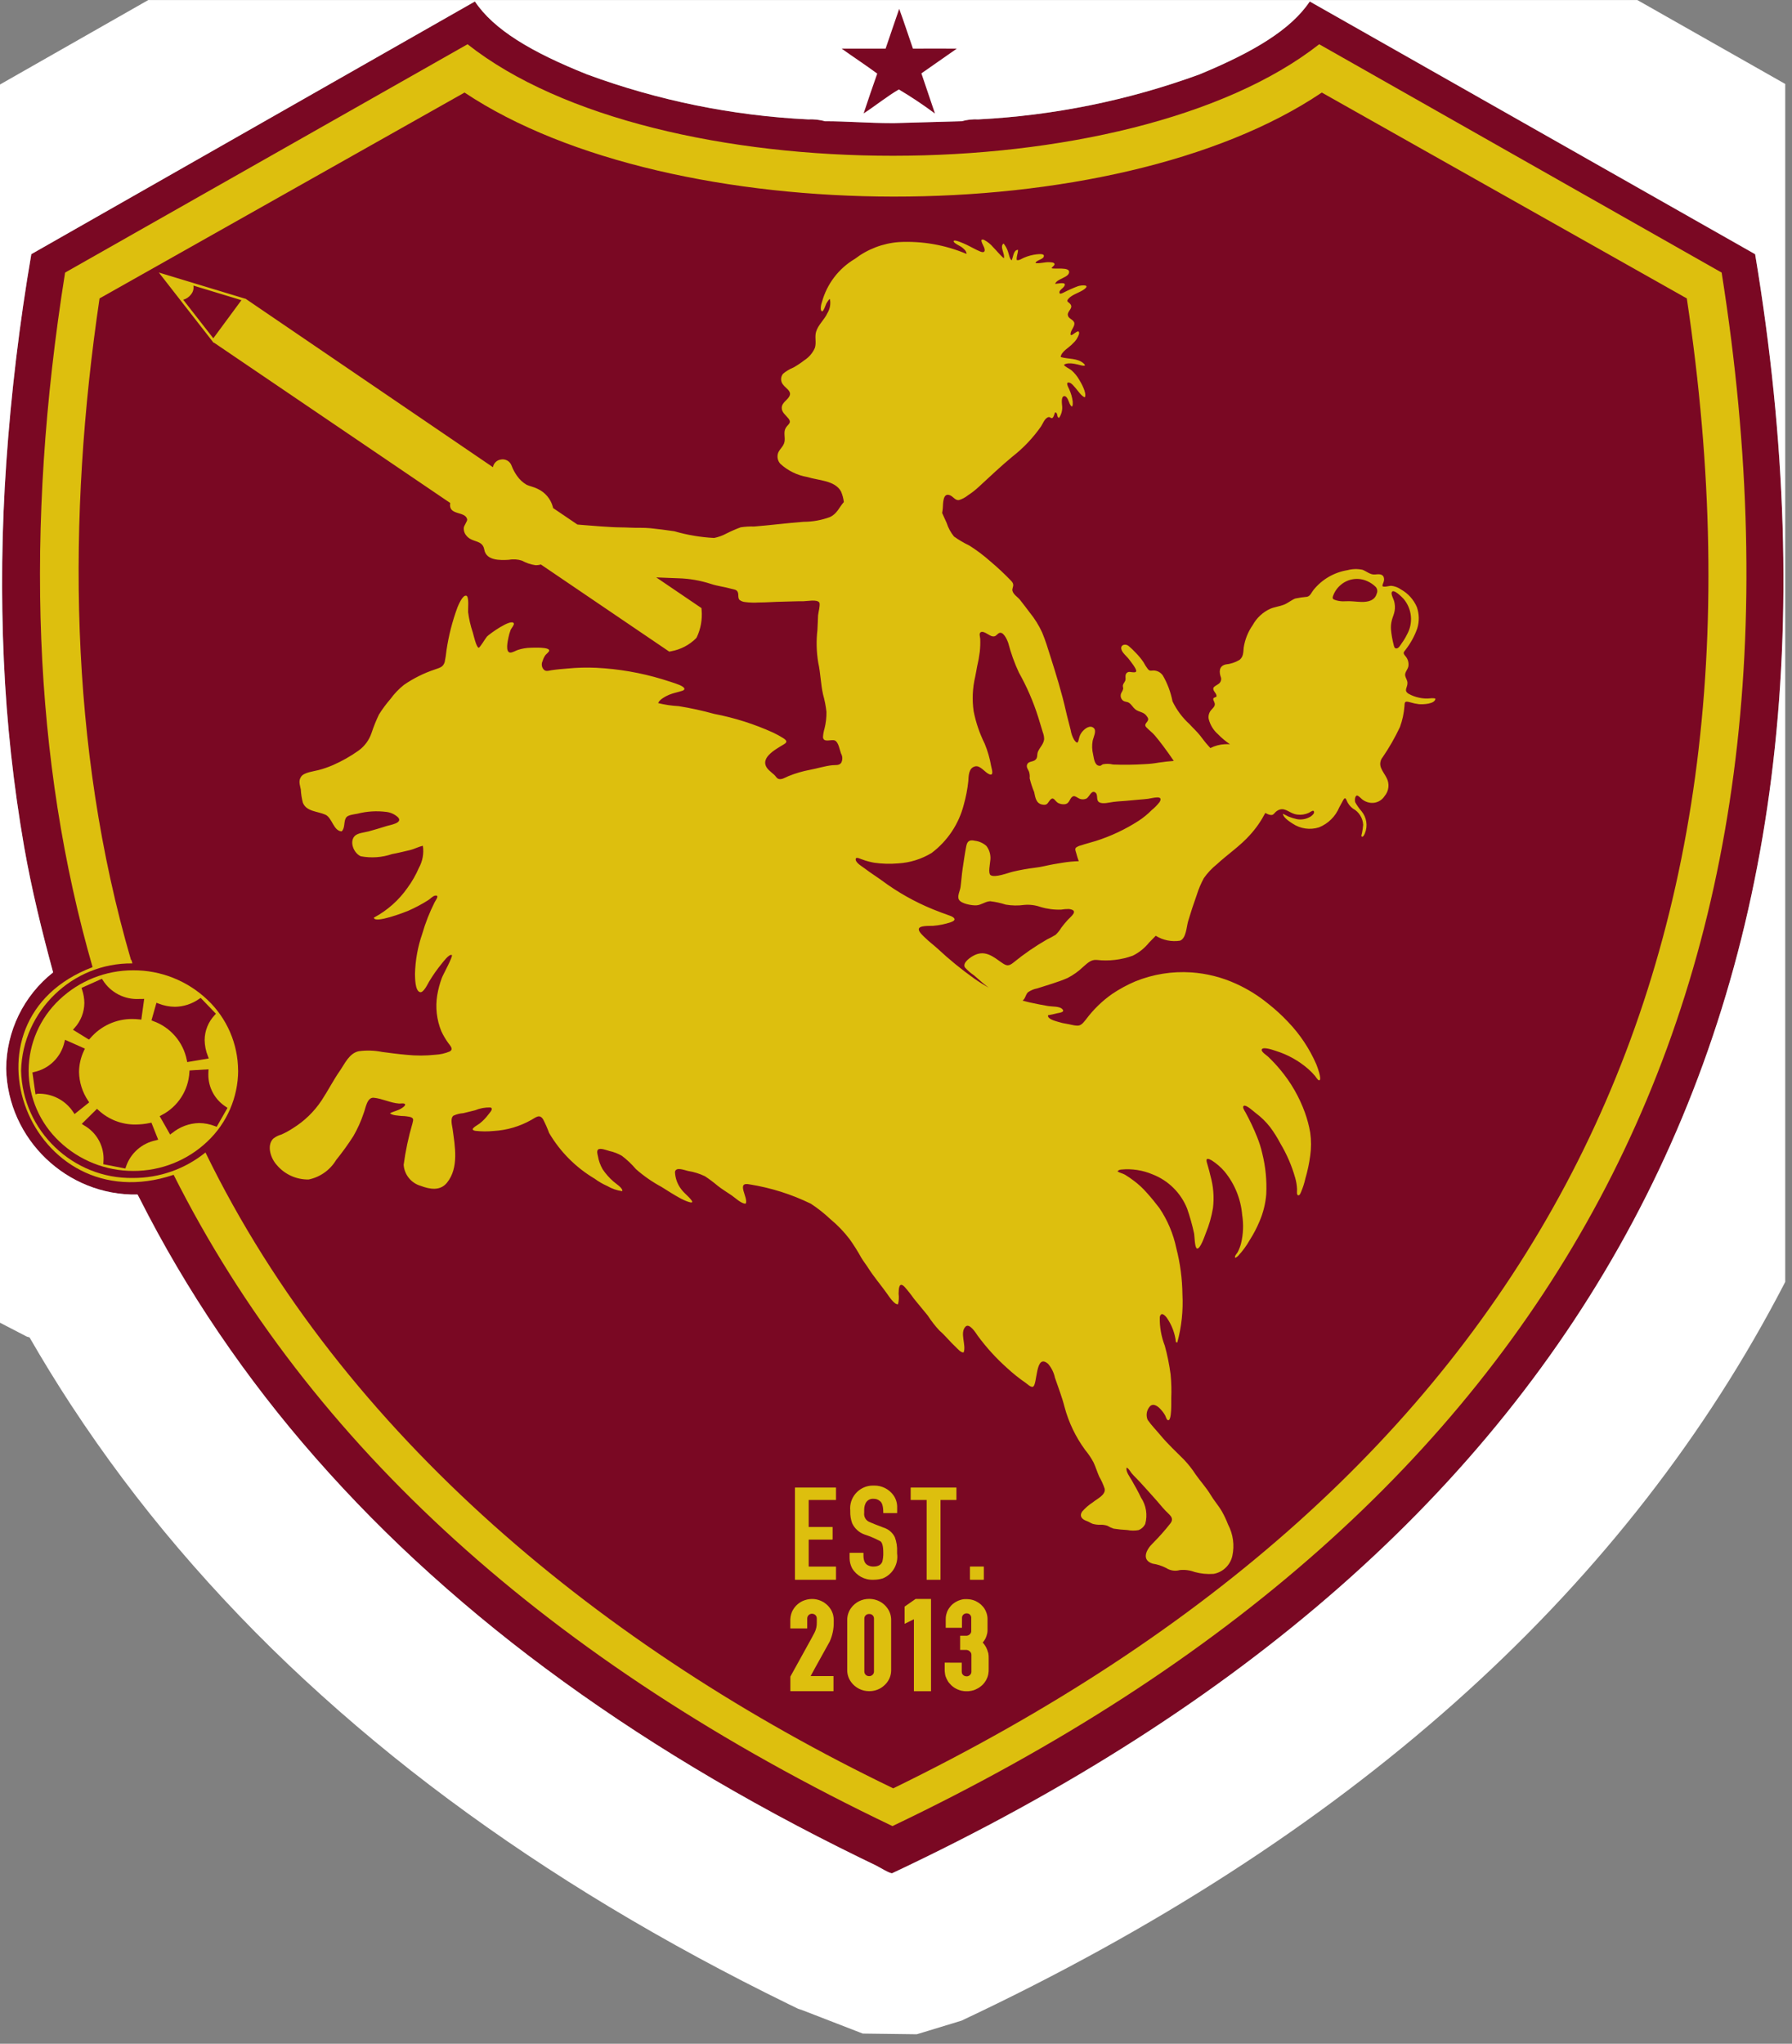 <?xml version="1.0" encoding="UTF-8" standalone="no"?>
<!DOCTYPE svg PUBLIC "-//W3C//DTD SVG 1.1//EN" "http://www.w3.org/Graphics/SVG/1.1/DTD/svg11.dtd">
<svg width="100%" height="100%" viewBox="0 0 143 163" version="1.1" xmlns="http://www.w3.org/2000/svg" xmlns:xlink="http://www.w3.org/1999/xlink" xml:space="preserve" xmlns:serif="http://www.serif.com/" style="fill-rule:evenodd;clip-rule:evenodd;stroke-linejoin:round;stroke-miterlimit:2;">
    <rect x="0" y="0" width="143" height="163" fill="#808080" stroke="none"/>
    <g id="Artboard1" transform="matrix(0.797,0,0,0.886,8.861,7.932)">
        <rect x="-11.123" y="-8.949" width="178.75" height="183.875" style="fill:none;"/>
        <clipPath id="_clip1">
            <rect x="-11.123" y="-8.949" width="178.75" height="183.875"/>
        </clipPath>
        <g clip-path="url(#_clip1)">
            <g id="Path_19" transform="matrix(1.255,0,0,1.128,-10.909,-8.82)">
                <path d="M139.859,20.168L104.326,0C102.832,2.241 99.846,4.034 95.514,5.825C89.852,7.893 83.913,9.102 77.893,9.41C77.44,9.386 76.986,9.436 76.549,9.557L71.173,9.708L71.024,9.708C69.081,9.708 67.44,9.557 65.647,9.557C65.209,9.435 64.754,9.386 64.3,9.41C58.279,9.117 52.338,7.908 46.682,5.825C42.2,4.034 39.216,2.241 37.723,0L2.332,20.164C1.386,25.69 0.718,31.261 0.332,36.854C-0.031,42.102 -0.095,47.366 0.142,52.621C0.367,57.599 0.908,62.557 1.761,67.466C2.355,70.854 3.173,74.174 4.071,77.482C1.719,79.34 0.339,82.174 0.326,85.171C0.45,90.798 5.18,95.328 10.808,95.209C10.859,95.309 10.908,95.403 10.963,95.503C11.196,95.964 11.433,96.424 11.674,96.883C12.155,97.799 12.651,98.708 13.162,99.609C14.185,101.412 15.266,103.184 16.405,104.925C18.711,108.442 21.234,111.811 23.96,115.013C26.767,118.307 29.765,121.433 32.939,124.375C36.247,127.44 39.719,130.324 43.339,133.013C47.139,135.841 51.092,138.474 55.164,140.927C59.464,143.516 63.89,145.905 68.411,148.117C68.854,148.334 69.299,148.549 69.744,148.763C69.916,148.845 70.873,149.436 71.018,149.368C126.867,123.078 149.814,80.011 139.859,20.168Z" style="fill:rgb(122,8,35);fill-rule:nonzero;"/>
            </g>
            <g transform="matrix(1.255,0,0,1.128,-10.909,-8.82)">
                <path d="M48.017,-7.94C48.527,-7.663 50.085,-6.833 51.376,-6.3C55.733,-4.719 60.303,-3.8 64.933,-3.575L63.6,-3.571L68.563,-3.029C68.578,-3.033 68.594,-3.036 68.609,-3.039L65.647,-3.443C67.44,-3.443 69.081,-3.292 71.024,-3.292L76.184,-3.438L73.07,-2.969L78.583,-3.572L77.228,-3.573C81.851,-3.81 86.414,-4.723 90.785,-6.29C92.019,-6.824 93.526,-7.648 94.017,-7.921C97.935,-13.028 105.068,-14.527 110.743,-11.306L146.276,8.862C149.685,10.797 152.039,14.168 152.683,18.035C158.195,51.168 154.293,79.619 141.588,103.464C128.921,127.237 107.384,146.618 76.555,161.13L76.538,161.138L72.975,162.222L68.663,162.167L63.514,160.171C63.709,160.281 63.878,160.367 64.004,160.428C63.57,160.219 63.136,160.008 62.703,159.797L62.698,159.794C57.838,157.416 53.081,154.847 48.458,152.064L48.456,152.063C44.023,149.392 39.72,146.524 35.582,143.445C31.587,140.477 27.755,137.294 24.104,133.911L24.102,133.91C20.554,130.621 17.202,127.127 14.065,123.444L14.061,123.44C10.984,119.825 8.136,116.023 5.534,112.053L5.528,112.045C4.361,110.262 3.249,108.451 2.19,106.611L1.976,106.549L-2.011,104.484L-5.488,101.734L-8.386,98.379L-10.621,94.485L-12.088,90.135L-12.671,85.458C-12.673,85.344 -12.674,85.229 -12.674,85.115L-12.071,79.998L-10.366,75.207L-10.036,74.685C-10.411,73.038 -10.751,71.382 -11.044,69.711L-11.047,69.692C-11.995,64.241 -12.595,58.735 -12.845,53.208L-12.845,53.206C-13.104,47.457 -13.034,41.698 -12.637,35.957C-12.221,29.929 -11.501,23.926 -10.482,17.97C-9.825,14.135 -7.485,10.795 -4.104,8.869L31.287,-11.295C36.957,-14.526 44.092,-13.038 48.017,-7.94ZM139.859,20.168L104.326,0C102.832,2.241 99.846,4.034 95.514,5.825C89.852,7.893 83.913,9.102 77.893,9.41C77.44,9.386 76.986,9.436 76.549,9.557L71.173,9.708L71.024,9.708C69.081,9.708 67.44,9.557 65.647,9.557C65.209,9.435 64.754,9.386 64.3,9.41C58.279,9.117 52.338,7.908 46.682,5.825C42.2,4.034 39.216,2.241 37.723,0L2.332,20.164C1.386,25.69 0.718,31.261 0.332,36.854C-0.031,42.102 -0.095,47.366 0.142,52.621C0.367,57.599 0.908,62.557 1.761,67.466C2.355,70.854 3.173,74.174 4.071,77.482C1.719,79.34 0.339,82.174 0.326,85.171C0.45,90.798 5.18,95.328 10.808,95.209C10.859,95.309 10.908,95.403 10.963,95.503C11.196,95.964 11.433,96.424 11.674,96.883C12.155,97.799 12.651,98.708 13.162,99.609C14.185,101.412 15.266,103.184 16.405,104.925C18.711,108.442 21.234,111.811 23.96,115.013C26.767,118.307 29.765,121.433 32.939,124.375C36.247,127.44 39.719,130.324 43.339,133.013C47.139,135.841 51.092,138.474 55.164,140.927C59.464,143.516 63.89,145.905 68.411,148.117C68.854,148.334 69.299,148.549 69.744,148.763C69.916,148.845 70.873,149.436 71.018,149.368C126.867,123.078 149.814,80.011 139.859,20.168Z" style="fill:white;"/>
            </g>
            <g id="Path_20" transform="matrix(1.255,0,0,1.128,-164.113,-10.103)">
                <path d="M192.562,4.9L189.054,4.9C189.995,5.574 190.965,6.207 191.895,6.894C191.524,7.95 191.159,9.008 190.81,10.07C191.763,9.455 192.638,8.73 193.619,8.157C194.612,8.748 195.573,9.39 196.5,10.08C196.135,9.013 195.774,7.945 195.417,6.875C196.358,6.213 197.302,5.56 198.243,4.9C197.076,4.892 195.91,4.9 194.743,4.9C194.376,3.842 194.03,2.777 193.648,1.726C193.278,2.78 192.928,3.842 192.563,4.9" style="fill:rgb(122,8,35);fill-rule:nonzero;"/>
            </g>
            <g id="Path_21" transform="matrix(1.255,0,0,1.128,-39.51,-50.492)">
                <path d="M39.688,64.166L58.542,76.966C58.369,78.003 59.734,77.578 59.894,78.266C59.928,78.41 59.63,78.766 59.623,78.96C59.611,79.157 59.668,79.352 59.784,79.511C60.259,80.184 61.113,79.845 61.26,80.69C61.411,81.564 62.515,81.545 63.226,81.499C63.575,81.433 63.934,81.458 64.271,81.57C64.604,81.753 64.966,81.874 65.342,81.93C65.488,81.934 65.633,81.915 65.773,81.873L76.008,88.822L76.008,88.828L76.185,88.795C76.93,88.658 77.616,88.299 78.153,87.765C78.174,87.738 78.194,87.71 78.212,87.68C78.527,87.009 78.661,86.267 78.6,85.528L78.585,85.34L78.579,85.348L74.979,82.904C75.567,82.936 76.159,82.946 76.747,82.974C77.625,82.999 78.494,83.149 79.329,83.421C79.865,83.6 80.421,83.656 80.953,83.808C81.188,83.875 81.422,83.863 81.499,84.125C81.554,84.312 81.489,84.547 81.616,84.694C81.745,84.795 81.901,84.857 82.065,84.871C82.425,84.919 82.788,84.93 83.15,84.906C83.785,84.906 84.418,84.85 85.05,84.841C85.609,84.833 86.171,84.801 86.738,84.805C87.007,84.805 87.825,84.635 87.989,84.914C88.083,85.074 87.903,85.733 87.889,85.938C87.869,86.324 87.861,86.711 87.837,87.098C87.736,87.969 87.758,88.85 87.904,89.715C88.09,90.547 88.097,91.415 88.289,92.253C88.415,92.703 88.505,93.163 88.558,93.627C88.566,94.075 88.514,94.522 88.406,94.957C88.337,95.185 88.295,95.42 88.282,95.657C88.326,96.125 88.944,95.805 89.23,95.921C89.516,96.037 89.616,96.676 89.716,96.948C89.851,97.179 89.859,97.464 89.735,97.701C89.562,97.935 89.276,97.865 89.014,97.893C88.414,97.961 87.837,98.148 87.247,98.259C86.654,98.37 86.073,98.54 85.514,98.768C85.274,98.868 84.933,99.106 84.673,98.958C84.58,98.906 84.473,98.727 84.385,98.651C84.247,98.531 84.103,98.419 83.972,98.291C83.05,97.391 84.457,96.652 85.172,96.218C85.472,96.038 85.372,95.908 85.123,95.739C84.862,95.575 84.592,95.427 84.314,95.294C82.806,94.609 81.221,94.106 79.594,93.794C78.663,93.536 77.717,93.33 76.763,93.177C76.215,93.148 75.671,93.068 75.138,92.938C75.189,92.673 75.761,92.37 76.01,92.268C76.341,92.131 76.693,92.068 77.03,91.961C77.474,91.818 77.066,91.582 76.799,91.476C76.365,91.304 75.908,91.176 75.458,91.029C73.748,90.512 71.981,90.206 70.196,90.117C69.427,90.082 68.657,90.102 67.891,90.177C67.468,90.21 67.036,90.247 66.617,90.311C66.344,90.354 66.157,90.447 65.971,90.223C65.831,90.039 65.808,89.79 65.91,89.583C65.956,89.415 66.031,89.256 66.131,89.113C66.195,89.027 66.419,88.859 66.437,88.759C66.49,88.446 65.187,88.514 64.951,88.519C64.611,88.527 64.275,88.583 63.951,88.687C63.796,88.736 63.48,88.926 63.315,88.903C62.928,88.849 63.132,87.983 63.181,87.729C63.224,87.51 63.285,87.296 63.364,87.087C63.405,86.987 63.664,86.687 63.617,86.578C63.437,86.142 61.655,87.427 61.472,87.627C61.358,87.75 60.908,88.527 60.812,88.517C60.62,88.489 60.397,87.475 60.347,87.31C60.168,86.781 60.041,86.235 59.969,85.681C59.95,85.481 60.069,84.422 59.821,84.362C59.532,84.291 59.194,85.112 59.121,85.291C58.71,86.403 58.416,87.555 58.243,88.728C58.212,89.039 58.165,89.347 58.102,89.653C57.979,90.062 57.722,90.108 57.332,90.246C56.449,90.539 55.612,90.955 54.846,91.483C54.439,91.809 54.077,92.188 53.771,92.61C53.436,92.996 53.131,93.408 52.859,93.842C52.626,94.326 52.426,94.824 52.259,95.334C52.069,95.889 51.714,96.372 51.24,96.718C50.596,97.176 49.907,97.567 49.184,97.884C48.808,98.047 48.42,98.181 48.023,98.284C47.64,98.384 46.893,98.461 46.655,98.794C46.405,99.144 46.555,99.46 46.621,99.827C46.64,100.183 46.694,100.536 46.784,100.881C47.066,101.6 47.963,101.561 48.584,101.841C49.127,102.085 49.228,103.151 49.884,103.17C50.171,102.889 50.027,102.389 50.235,102.07C50.38,101.852 50.899,101.813 51.151,101.759C51.897,101.569 52.672,101.521 53.436,101.618C53.796,101.657 54.133,101.815 54.393,102.067C54.766,102.51 53.735,102.662 53.476,102.744C52.99,102.9 52.519,103.038 52.032,103.172C51.711,103.259 51.169,103.298 50.932,103.532C50.462,104.004 50.864,104.938 51.411,105.159C52.242,105.316 53.099,105.256 53.9,104.984C54.38,104.897 54.846,104.778 55.317,104.669C55.675,104.586 56.008,104.395 56.361,104.324C56.452,104.931 56.339,105.552 56.041,106.089C55.8,106.646 55.499,107.175 55.141,107.665C54.446,108.663 53.524,109.483 52.451,110.056C52.483,110.562 54.912,109.627 55.169,109.519C55.734,109.273 56.278,108.984 56.798,108.654C56.958,108.554 57.147,108.327 57.341,108.3C57.716,108.246 57.386,108.651 57.295,108.836C56.89,109.64 56.561,110.479 56.311,111.343C55.952,112.377 55.757,113.461 55.731,114.555C55.742,114.833 55.721,115.89 56.131,116.002C56.418,116.079 56.756,115.321 56.875,115.13C57.174,114.634 57.508,114.161 57.875,113.713C57.987,113.58 58.448,112.944 58.666,113.039C58.804,113.099 57.961,114.622 57.877,114.856C57.709,115.308 57.584,115.775 57.505,116.25C57.348,117.216 57.461,118.207 57.83,119.114C57.986,119.451 58.175,119.772 58.394,120.072C58.562,120.302 58.817,120.552 58.509,120.733C58.143,120.889 57.752,120.978 57.354,120.997C56.586,121.081 55.812,121.082 55.044,121.002C54.398,120.948 53.759,120.859 53.113,120.775C52.494,120.651 51.858,120.632 51.232,120.718C50.479,120.89 50.132,121.708 49.747,122.265C49.212,123.032 48.793,123.865 48.278,124.645C47.684,125.54 46.904,126.296 45.991,126.861C45.702,127.052 45.398,127.22 45.081,127.361C44.836,127.427 44.607,127.543 44.41,127.703C43.876,128.269 44.242,129.29 44.695,129.785C45.325,130.542 46.266,130.972 47.251,130.953C48.166,130.762 48.961,130.197 49.442,129.395C49.933,128.787 50.391,128.153 50.812,127.495C51.15,126.912 51.427,126.296 51.639,125.656C51.798,125.268 51.896,124.372 52.452,124.43C53.137,124.5 53.767,124.844 54.467,124.893C54.567,124.899 54.898,124.838 54.941,124.952C54.984,125.066 54.724,125.229 54.641,125.282C54.366,125.46 54.008,125.516 53.734,125.667C53.934,125.85 54.398,125.849 54.663,125.884C54.902,125.886 55.141,125.915 55.374,125.97C55.674,126.08 55.58,126.219 55.527,126.484C55.21,127.565 54.976,128.668 54.827,129.784C54.884,130.572 55.43,131.244 56.189,131.462C56.922,131.739 57.742,131.88 58.283,131.211C59.251,130.018 58.918,128.286 58.73,126.911C58.691,126.633 58.53,126.076 58.797,125.86C59.045,125.746 59.312,125.678 59.584,125.66C59.9,125.585 60.215,125.508 60.53,125.428C60.915,125.268 61.33,125.191 61.747,125.204C62.027,125.289 61.715,125.592 61.584,125.77C61.386,126.036 61.153,126.276 60.893,126.482C60.676,126.654 59.993,126.965 60.548,127.07C61.029,127.126 61.514,127.13 61.996,127.081C63.06,127.024 64.096,126.719 65.022,126.192C65.376,125.997 65.665,125.703 65.952,126.15C66.135,126.504 66.296,126.87 66.434,127.244C67.317,128.746 68.566,130 70.065,130.889C70.376,131.119 70.711,131.314 71.065,131.47C71.434,131.686 71.842,131.827 72.265,131.885C72.348,131.643 71.718,131.259 71.556,131.107C71.231,130.822 70.944,130.496 70.703,130.137C70.515,129.811 70.386,129.453 70.324,129.082C70.297,128.951 70.212,128.687 70.334,128.569C70.501,128.405 71.046,128.629 71.234,128.677C71.585,128.752 71.923,128.882 72.234,129.062C72.646,129.372 73.021,129.727 73.353,130.121C73.979,130.673 74.666,131.151 75.401,131.546C75.908,131.866 76.414,132.191 76.944,132.477C77.044,132.535 78.111,133.049 77.791,132.612C77.553,132.286 77.191,132.039 76.954,131.704C76.663,131.316 76.496,130.849 76.473,130.365C76.52,129.918 77.208,130.202 77.509,130.271C77.978,130.344 78.434,130.486 78.862,130.692C79.217,130.926 79.558,131.181 79.882,131.456C80.233,131.733 80.631,131.972 81.004,132.227C81.259,132.401 81.793,132.915 82.117,132.879C82.354,132.417 81.289,131.094 82.442,131.345C84.134,131.616 85.776,132.135 87.315,132.887C87.865,133.248 88.382,133.657 88.861,134.109C89.436,134.583 89.955,135.122 90.407,135.715C90.748,136.194 91.061,136.692 91.344,137.207C91.504,137.477 91.708,137.727 91.877,137.995C92.329,138.711 92.884,139.351 93.377,140.043C93.516,140.235 93.983,140.978 94.269,140.905C94.336,140.632 94.351,140.349 94.314,140.07C94.324,139.713 94.331,139.07 94.776,139.505C95.049,139.812 95.304,140.134 95.54,140.47C95.908,140.914 96.275,141.37 96.64,141.809C96.913,142.232 97.222,142.63 97.563,143C98.032,143.4 98.413,143.9 98.873,144.323C99.016,144.453 99.294,144.802 99.504,144.747C99.728,144.174 99.175,143.2 99.648,142.7C99.96,142.37 100.476,143.2 100.628,143.424C101.314,144.358 102.095,145.218 102.96,145.989C103.43,146.425 103.931,146.826 104.46,147.189C104.586,147.279 104.844,147.537 105.02,147.495C105.411,147.402 105.193,144.74 106.247,145.671C106.516,145.987 106.702,146.365 106.787,146.771C107.049,147.541 107.35,148.306 107.549,149.092C107.878,150.33 108.436,151.496 109.193,152.53C109.451,152.839 109.677,153.174 109.866,153.53C110.037,153.896 110.154,154.285 110.313,154.653C110.493,154.962 110.641,155.29 110.754,155.629C110.854,156.129 110.145,156.435 109.802,156.72C109.485,156.926 109.198,157.175 108.95,157.46C108.713,157.84 108.962,158.083 109.327,158.208C109.509,158.271 109.627,158.374 109.813,158.437C110.009,158.489 110.211,158.512 110.413,158.504C110.599,158.5 110.785,158.526 110.962,158.582C111.123,158.678 111.293,158.757 111.471,158.816C111.833,158.872 112.197,158.909 112.562,158.927C112.859,158.984 113.164,158.986 113.462,158.933C113.691,158.842 113.878,158.67 113.988,158.449C114.19,157.726 114.065,156.949 113.646,156.326C113.424,155.856 113.164,155.394 112.907,154.946C112.775,154.714 112.395,154.219 112.513,153.946C112.694,154.031 112.791,154.261 112.913,154.404C113.108,154.633 113.335,154.842 113.539,155.063C113.939,155.492 114.319,155.929 114.711,156.363C115.016,156.696 115.301,157.063 115.611,157.39C115.921,157.717 116.35,157.964 115.981,158.417C115.547,158.971 115.079,159.498 114.581,159.995C114.095,160.461 113.641,161.312 114.581,161.609C114.955,161.665 115.318,161.781 115.655,161.954C115.98,162.167 116.382,162.228 116.755,162.121C117.152,162.082 117.553,162.134 117.927,162.275C118.421,162.412 118.934,162.463 119.445,162.426C120.185,162.294 120.775,161.727 120.939,160.994C121.124,160.144 121.003,159.255 120.598,158.485C120.458,158.12 120.291,157.765 120.098,157.425C119.83,156.967 119.467,156.561 119.198,156.105C118.864,155.544 118.386,155.031 118.01,154.489C117.736,154.066 117.424,153.669 117.076,153.304C116.438,152.662 115.786,152.062 115.206,151.363C114.869,150.956 114.476,150.563 114.18,150.13C114.027,149.762 114.104,149.337 114.375,149.045C114.666,148.768 115.042,149.086 115.241,149.316C115.376,149.461 115.492,149.622 115.587,149.796C115.637,149.89 115.682,150.115 115.797,150.157C116.129,150.281 116.059,148.604 116.066,148.423C116.093,147.789 116.076,147.154 116.016,146.523C115.915,145.745 115.759,144.974 115.551,144.217C115.269,143.492 115.133,142.718 115.151,141.94C115.24,141.477 115.568,141.78 115.731,142.018C116.121,142.588 116.364,143.245 116.439,143.931C116.473,143.947 116.511,143.956 116.549,143.957C116.888,142.71 117.026,141.417 116.958,140.126C116.944,138.882 116.781,137.644 116.471,136.439C116.232,135.293 115.773,134.204 115.12,133.232C114.805,132.82 114.483,132.419 114.133,132.032C113.811,131.66 113.449,131.324 113.053,131.032C112.835,130.866 112.609,130.711 112.374,130.57C112.182,130.462 111.948,130.424 111.774,130.303C111.85,130.213 111.961,130.161 112.079,130.159C112.932,130.077 113.791,130.21 114.579,130.546C115.834,131.034 116.832,132.022 117.332,133.273C117.559,133.927 117.746,134.595 117.891,135.273C117.926,135.434 117.931,136.398 118.118,136.461C118.375,136.548 118.752,135.41 118.818,135.246C119.086,134.597 119.28,133.92 119.395,133.227C119.497,132.368 119.429,131.498 119.195,130.666C119.124,130.379 119.059,130.093 118.97,129.814C118.847,129.434 118.77,129.129 119.289,129.424C119.672,129.668 120.017,129.966 120.313,130.31C121.127,131.297 121.619,132.51 121.725,133.785C121.844,134.538 121.814,135.307 121.635,136.048C121.572,136.291 121.483,136.525 121.368,136.748C121.3,136.868 121.068,137.097 121.176,137.204C121.263,137.166 121.342,137.111 121.407,137.041C121.76,136.662 122.068,136.242 122.324,135.791C122.631,135.311 122.895,134.805 123.114,134.279C123.406,133.597 123.585,132.873 123.645,132.134C123.7,131.033 123.592,129.93 123.324,128.86C123.223,128.412 123.085,127.973 122.911,127.548C122.641,126.876 122.331,126.221 121.983,125.586C121.92,125.479 121.695,125.158 121.863,125.071C122.053,124.971 122.655,125.54 122.801,125.647C123.235,125.969 123.623,126.348 123.954,126.774C124.263,127.189 124.538,127.628 124.777,128.087C125.284,128.936 125.678,129.848 125.948,130.8C126.039,131.105 126.091,131.421 126.104,131.739C126.104,131.88 126.037,132.286 126.262,132.202C126.341,132.173 126.401,131.991 126.432,131.926C126.574,131.588 126.685,131.238 126.765,130.88C126.94,130.284 127.069,129.675 127.152,129.059C127.24,128.445 127.24,127.822 127.152,127.208C127.058,126.663 126.916,126.128 126.728,125.608C126.277,124.361 125.611,123.203 124.759,122.186C124.455,121.821 124.131,121.474 123.787,121.147C123.677,121.041 123.223,120.76 123.287,120.58C123.373,120.32 124.231,120.634 124.411,120.691C125.365,120.988 126.247,121.481 127,122.139C127.19,122.307 127.368,122.488 127.532,122.681C127.59,122.747 127.763,123.046 127.863,123.04C128.13,123.027 127.695,121.899 127.639,121.76C127.095,120.51 126.334,119.367 125.391,118.383C124.886,117.845 124.34,117.347 123.759,116.893C122.992,116.269 122.147,115.746 121.246,115.337C120.117,114.819 118.903,114.51 117.663,114.426C116.14,114.324 114.614,114.569 113.199,115.142C112.56,115.414 111.948,115.746 111.37,116.132C110.563,116.696 109.853,117.386 109.265,118.176C109.065,118.411 108.891,118.696 108.548,118.676C108.261,118.664 107.968,118.563 107.688,118.524C107.477,118.491 107.268,118.443 107.064,118.378C106.864,118.319 106.164,118.151 106.236,117.844C106.477,117.805 106.715,117.754 106.951,117.69C107.159,117.642 107.645,117.604 107.351,117.333C107.125,117.122 106.543,117.162 106.239,117.11C105.75,117.023 105.271,116.936 104.781,116.824C104.587,116.78 104.395,116.729 104.204,116.675C104.448,116.502 104.422,116.227 104.633,116.013C104.856,115.857 105.111,115.751 105.379,115.702C106.179,115.438 107.021,115.212 107.793,114.873C108.257,114.635 108.683,114.329 109.057,113.966C109.382,113.69 109.669,113.383 110.129,113.432C111.098,113.541 112.08,113.425 112.997,113.092C113.501,112.843 113.945,112.486 114.297,112.047C114.44,111.888 114.648,111.701 114.829,111.503C115.407,111.861 116.094,112 116.766,111.895C117.26,111.707 117.283,110.781 117.41,110.35C117.621,109.637 117.854,108.932 118.104,108.231C118.248,107.771 118.437,107.326 118.667,106.902C118.958,106.489 119.305,106.119 119.699,105.802C120.566,105.002 121.563,104.337 122.348,103.456C122.83,102.926 123.24,102.335 123.57,101.699C123.652,101.747 123.738,101.789 123.827,101.822C124.29,101.983 124.211,101.68 124.589,101.486C125.089,101.23 125.407,101.635 125.898,101.786C126.202,101.871 126.524,101.866 126.826,101.772C126.961,101.733 127.089,101.674 127.206,101.597C127.323,101.52 127.466,101.471 127.46,101.659C127.454,101.793 127.26,101.939 127.16,102.004C126.838,102.194 126.458,102.263 126.09,102.197C125.857,102.146 125.628,102.075 125.407,101.985C125.377,101.974 124.973,101.76 124.973,101.767C124.995,102.067 125.512,102.401 125.747,102.551C126.367,102.967 127.144,103.078 127.855,102.851C128.586,102.556 129.17,101.979 129.473,101.251C129.554,101.092 129.647,100.937 129.731,100.777C129.841,100.568 129.938,100.388 130.057,100.698C130.159,100.958 130.332,101.184 130.557,101.35C131.038,101.61 131.35,102.104 131.378,102.65C131.358,102.878 131.325,103.106 131.278,103.33C131.263,103.404 131.178,103.591 131.303,103.598C131.403,103.603 131.484,103.398 131.517,103.321C131.758,102.732 131.654,102.055 131.248,101.565C131.058,101.347 130.891,101.11 130.748,100.858C130.685,100.704 130.721,100.196 130.97,100.34C131.128,100.429 131.255,100.614 131.43,100.71C131.608,100.817 131.808,100.881 132.015,100.898C132.445,100.928 132.857,100.718 133.087,100.354C133.435,99.945 133.496,99.361 133.239,98.89C133.106,98.624 132.914,98.39 132.804,98.108C132.683,97.822 132.733,97.491 132.933,97.254C133.455,96.49 133.916,95.685 134.31,94.848C134.509,94.306 134.631,93.738 134.673,93.162C134.686,93.05 134.662,92.888 134.773,92.836C134.862,92.792 135.057,92.854 135.141,92.876C135.365,92.945 135.596,92.994 135.829,93.021C136.137,93.046 137.101,93.021 137.144,92.585C136.999,92.501 136.67,92.572 136.503,92.57C136.277,92.574 136.051,92.551 135.83,92.501C135.539,92.441 135.259,92.336 135,92.19C134.581,91.925 134.926,91.7 134.911,91.311C134.902,91.099 134.761,90.934 134.728,90.731C134.687,90.483 134.928,90.262 134.982,90.016C135.028,89.753 134.966,89.483 134.812,89.266C134.752,89.178 134.627,89.066 134.612,88.966C134.593,88.84 134.712,88.76 134.776,88.657C135.169,88.149 135.479,87.581 135.693,86.975C135.865,86.416 135.853,85.817 135.658,85.266C135.403,84.673 134.958,84.181 134.394,83.866C134.162,83.702 133.891,83.601 133.608,83.574C133.478,83.567 133.008,83.719 132.922,83.598C132.883,83.539 133.008,83.298 133.022,83.224C133.061,83.095 133.051,82.955 132.994,82.833C132.862,82.607 132.551,82.649 132.325,82.671C131.949,82.708 131.652,82.419 131.325,82.295C130.928,82.212 130.517,82.222 130.125,82.327C129.059,82.5 128.093,83.062 127.416,83.903C127.255,84.094 127.18,84.371 126.916,84.448C126.591,84.476 126.268,84.524 125.949,84.592C125.631,84.725 125.37,84.959 125.049,85.085C124.699,85.222 124.317,85.259 123.967,85.407C123.373,85.678 122.881,86.134 122.567,86.707C122.19,87.245 121.943,87.863 121.845,88.513C121.809,88.883 121.832,89.232 121.51,89.489C121.173,89.69 120.795,89.814 120.404,89.852C119.857,89.981 119.875,90.473 120.034,90.9C120.084,91.104 119.992,91.319 119.809,91.423C119.718,91.494 119.476,91.607 119.436,91.71C119.336,91.974 119.736,92.155 119.67,92.422C119.662,92.453 119.457,92.483 119.425,92.567C119.393,92.651 119.458,92.758 119.491,92.833C119.64,93.149 119.433,93.27 119.229,93.516C119.078,93.704 119.013,93.946 119.049,94.184C119.163,94.662 119.423,95.093 119.792,95.417C120.083,95.716 120.403,95.984 120.748,96.217C120.608,96.209 120.467,96.209 120.327,96.217C119.93,96.238 119.542,96.342 119.188,96.523C119.133,96.462 119.08,96.401 119.03,96.349C118.79,96.093 118.578,95.792 118.357,95.512C118.106,95.194 117.796,94.92 117.527,94.618C116.959,94.104 116.497,93.484 116.166,92.793C116.026,92.073 115.768,91.38 115.403,90.744C115.238,90.494 114.961,90.341 114.662,90.333C114.441,90.333 114.371,90.404 114.204,90.225C114.068,90.046 113.947,89.855 113.842,89.656C113.667,89.399 113.468,89.158 113.249,88.938C113.065,88.736 112.867,88.546 112.658,88.37C112.414,88.177 112.013,88.27 112.083,88.621C112.143,88.921 112.519,89.197 112.704,89.451C112.81,89.596 113.339,90.238 113.265,90.406C113.191,90.574 112.765,90.391 112.613,90.464C112.37,90.577 112.419,90.794 112.421,91.003C112.421,91.228 112.265,91.294 112.211,91.503C112.184,91.603 112.244,91.703 112.23,91.798C112.204,91.902 112.16,92 112.101,92.089C111.974,92.301 112.023,92.577 112.215,92.733C112.359,92.844 112.533,92.815 112.673,92.9C112.89,93.031 112.999,93.267 113.189,93.426C113.469,93.657 113.838,93.626 114.072,93.926C114.226,94.126 114.288,94.226 114.14,94.426C114.028,94.577 113.914,94.69 114.073,94.861C114.29,95.096 114.554,95.276 114.76,95.522C114.989,95.794 115.207,96.072 115.416,96.352C115.706,96.741 115.986,97.128 116.254,97.529C116.259,97.535 116.263,97.542 116.267,97.549C115.867,97.583 115.475,97.621 115.077,97.682C114.707,97.748 114.334,97.789 113.959,97.805C113.115,97.859 112.27,97.869 111.425,97.837C111.16,97.771 110.884,97.764 110.616,97.816C110.461,97.88 110.482,97.964 110.29,97.932C109.934,97.872 109.89,97.297 109.83,97.023C109.744,96.672 109.732,96.306 109.795,95.95C109.85,95.668 110.133,95.15 109.884,94.924C109.59,94.661 109.197,94.956 109,95.177C108.874,95.315 108.782,95.481 108.731,95.661C108.643,95.968 108.64,96.315 108.323,95.874C108.18,95.632 108.085,95.365 108.043,95.087C107.921,94.587 107.777,94.087 107.664,93.578C107.334,92.11 106.878,90.638 106.426,89.216C106.226,88.572 106.026,87.924 105.765,87.298C105.506,86.732 105.176,86.201 104.783,85.718C104.524,85.376 104.261,85.023 103.994,84.69C103.806,84.456 103.464,84.273 103.394,83.96C103.363,83.806 103.475,83.637 103.458,83.483C103.441,83.329 103.358,83.249 103.234,83.117C102.732,82.597 102.203,82.103 101.649,81.638C101.124,81.17 100.562,80.745 99.968,80.368C99.536,80.162 99.123,79.92 98.734,79.642C98.472,79.32 98.273,78.952 98.147,78.556C98.011,78.277 97.906,78.008 97.788,77.762C97.812,77.633 97.829,77.502 97.84,77.375C97.868,77.053 97.821,76.052 98.457,76.37C98.682,76.483 98.85,76.77 99.125,76.735C99.389,76.656 99.634,76.525 99.848,76.351C100.163,76.148 100.458,75.916 100.731,75.659C101.607,74.85 102.472,74.03 103.391,73.267C104.269,72.582 105.039,71.77 105.676,70.857C105.82,70.64 105.947,70.266 106.198,70.141C106.393,70.041 106.427,70.222 106.563,70.19C106.699,70.158 106.763,69.724 106.816,69.735C107.048,69.783 106.903,70.135 107.116,70.173C107.324,69.871 107.408,69.5 107.351,69.138C107.342,68.989 107.27,68.438 107.541,68.438C107.777,68.438 107.891,68.896 107.965,69.047C108.176,69.473 108.229,69.181 108.204,68.865C108.161,68.533 108.069,68.21 107.931,67.905C107.857,67.73 107.58,67.263 107.959,67.368C108.127,67.414 108.3,67.647 108.412,67.768C108.524,67.889 108.981,68.554 109.181,68.521C109.331,68.175 108.881,67.388 108.701,67.092C108.545,66.828 108.348,66.59 108.119,66.387C107.945,66.238 107.619,66.122 107.503,65.945C107.756,65.731 108.312,65.845 108.603,65.913C108.739,65.943 109.425,66.158 109.084,65.839C108.596,65.381 107.827,65.5 107.245,65.316C107.286,64.879 107.928,64.562 108.211,64.241C108.444,64.038 108.617,63.775 108.711,63.481C108.791,62.811 107.882,64.037 108.052,63.354C108.11,63.116 108.435,62.779 108.312,62.533C108.189,62.287 107.831,62.247 107.812,61.947C107.793,61.647 108.24,61.43 108.038,61.125C107.9,60.916 107.638,60.919 107.863,60.666C108.187,60.304 108.736,60.198 109.124,59.909C109.639,59.523 108.924,59.57 108.624,59.664C108.228,59.813 107.841,59.985 107.465,60.18C107.31,60.251 107.123,60.346 107.147,60.125C107.163,59.973 107.415,59.83 107.501,59.709C107.827,59.254 107.02,59.479 106.801,59.476C106.958,59.049 107.911,58.983 107.918,58.529C107.926,58.111 106.784,58.329 106.518,58.229C106.548,58.145 106.753,58.001 106.756,57.929C106.765,57.759 106.506,57.761 106.362,57.751C106,57.724 105.571,57.876 105.238,57.821C105.268,57.599 105.774,57.55 105.878,57.34C106.025,57.04 105.525,57.104 105.333,57.121C104.989,57.161 104.652,57.249 104.333,57.384C104.167,57.45 103.916,57.64 103.741,57.576C103.697,57.295 103.847,57.033 103.841,56.764C103.465,56.764 103.46,57.364 103.332,57.601C103.161,57.475 103.117,57.101 103.041,56.901C102.963,56.667 102.844,56.449 102.689,56.257C102.342,56.492 102.837,57.133 102.706,57.436C102.406,57.177 102.147,56.849 101.866,56.562C101.662,56.317 101.411,56.115 101.127,55.968C100.709,55.823 101.043,56.339 101.127,56.553C101.244,56.841 101.188,57.042 100.843,56.904C100.473,56.755 100.106,56.534 99.743,56.362C99.592,56.291 98.636,55.837 98.71,56.108C98.749,56.25 99.218,56.452 99.339,56.545C99.51,56.677 99.739,56.857 99.733,57.089C98.026,56.367 96.177,56.044 94.326,56.145C93.054,56.243 91.838,56.709 90.826,57.485C89.535,58.248 88.592,59.486 88.198,60.933C88.13,61.115 88.099,61.309 88.105,61.503C88.236,62.033 88.486,61.155 88.551,61.043C88.557,61.033 88.801,60.61 88.836,60.709C88.908,61.088 88.837,61.48 88.636,61.809C88.399,62.341 87.892,62.742 87.729,63.309C87.605,63.735 87.775,64.174 87.629,64.601C87.452,65.001 87.161,65.34 86.793,65.576C86.519,65.789 86.23,65.982 85.928,66.153C85.625,66.274 85.343,66.443 85.094,66.653C84.876,66.916 84.889,67.305 85.124,67.553C85.307,67.797 85.751,68.027 85.633,68.371C85.507,68.738 85.016,68.915 84.992,69.347C84.971,69.73 85.311,69.947 85.525,70.223C85.819,70.597 85.468,70.681 85.297,70.999C85.114,71.338 85.282,71.73 85.21,72.086C85.138,72.442 84.85,72.632 84.71,72.947C84.594,73.252 84.659,73.599 84.88,73.84C85.482,74.392 86.231,74.759 87.037,74.894C87.914,75.175 89.227,75.154 89.718,76.044C89.835,76.314 89.911,76.599 89.945,76.891C89.563,77.318 89.416,77.821 88.832,78.091C88.159,78.339 87.449,78.466 86.732,78.467C85.419,78.567 84.107,78.738 82.791,78.843C82.431,78.831 82.072,78.852 81.716,78.906C81.324,79.05 80.942,79.217 80.57,79.406C80.265,79.569 79.939,79.687 79.6,79.756C78.524,79.702 77.458,79.523 76.423,79.222C75.788,79.129 75.151,79.043 74.512,78.979C73.98,78.926 73.424,78.962 72.885,78.933C72.401,78.907 71.925,78.918 71.443,78.889C70.843,78.856 70.237,78.814 69.643,78.763C69.334,78.736 69.011,78.719 68.69,78.686L66.748,77.368C66.742,77.337 66.735,77.307 66.729,77.275C66.558,76.64 66.113,76.112 65.515,75.837C65.233,75.69 64.915,75.637 64.638,75.514C64.332,75.334 64.069,75.089 63.868,74.796C63.689,74.544 63.543,74.27 63.435,73.981C63.305,73.617 62.914,73.41 62.54,73.506C62.237,73.564 62,73.807 61.952,74.112L42.257,60.695L42.263,60.688L42.234,60.679L42.205,60.659L42.198,60.668L42.169,60.659L35.294,58.574L39.672,64.191L39.688,64.166ZM133.665,86.316C133.729,86.071 133.848,85.821 133.888,85.571C133.93,85.312 133.915,85.046 133.844,84.793C133.794,84.618 133.586,84.253 133.658,84.084C133.79,83.774 134.477,84.484 134.595,84.61C135.281,85.411 135.389,86.564 134.864,87.479C134.751,87.712 134.617,87.934 134.464,88.142C134.364,88.278 134.214,88.6 134.001,88.572C133.86,88.555 133.837,88.392 133.807,88.272C133.703,87.872 133.632,87.464 133.596,87.053C133.579,86.804 133.603,86.554 133.667,86.313M128.986,84.354C129.115,84.008 129.336,83.704 129.624,83.473C130.207,82.994 131.016,82.89 131.702,83.204C131.951,83.312 132.178,83.466 132.372,83.656C132.51,83.804 132.543,84.024 132.455,84.206C132.303,84.749 131.771,84.875 131.228,84.861C130.8,84.85 130.395,84.779 129.966,84.807C129.717,84.827 129.466,84.803 129.225,84.734C128.956,84.653 128.891,84.607 128.985,84.354M91.4,105.409C91.711,105.526 92.033,105.614 92.36,105.673C92.994,105.764 93.637,105.782 94.275,105.727C95.221,105.673 96.139,105.387 96.949,104.894C98.217,103.939 99.122,102.58 99.514,101.042C99.686,100.432 99.807,99.808 99.874,99.178C99.903,98.778 99.883,98.108 100.425,97.984C100.832,97.892 101.188,98.458 101.533,98.606C101.953,98.786 101.741,98.197 101.693,97.943C101.588,97.333 101.415,96.737 101.178,96.165C100.772,95.346 100.476,94.477 100.3,93.58C100.17,92.666 100.212,91.736 100.423,90.837C100.482,90.565 100.523,90.292 100.576,90.02C100.669,89.634 100.74,89.243 100.789,88.849C100.828,88.502 100.84,88.153 100.826,87.805C100.816,87.637 100.686,87.324 100.916,87.256C101.146,87.188 101.55,87.556 101.777,87.603C102.05,87.654 102.089,87.519 102.272,87.38C102.647,87.096 102.987,87.917 103.057,88.12C103.269,88.936 103.554,89.732 103.91,90.496C104.547,91.629 105.065,92.826 105.455,94.066C105.579,94.466 105.701,94.858 105.818,95.261C105.889,95.441 105.925,95.633 105.925,95.827C105.87,96.227 105.582,96.464 105.433,96.807C105.325,97.058 105.452,97.322 105.174,97.502C104.974,97.632 104.642,97.582 104.558,97.859C104.495,98.066 104.644,98.229 104.719,98.408C104.773,98.577 104.79,98.756 104.769,98.932C104.859,99.308 104.979,99.676 105.128,100.032C105.228,100.466 105.263,100.97 105.835,101.044C106.171,101.088 106.198,100.92 106.365,100.711C106.676,100.321 106.758,100.742 107.037,100.905C107.203,100.99 107.39,101.025 107.575,101.005C107.998,100.949 107.945,100.465 108.258,100.367C108.403,100.322 108.624,100.525 108.769,100.573C108.941,100.638 109.132,100.631 109.299,100.553C109.522,100.438 109.71,99.809 110.031,100.089C110.248,100.28 110.042,100.698 110.331,100.855C110.62,101.012 111.149,100.855 111.47,100.817C111.908,100.763 112.357,100.754 112.783,100.705C113.264,100.65 113.749,100.63 114.224,100.571C114.524,100.534 115.497,100.231 115.136,100.83C114.954,101.068 114.743,101.283 114.509,101.471C114.193,101.792 113.844,102.079 113.467,102.326C112.397,103.016 111.241,103.56 110.027,103.944C109.646,104.061 109.239,104.162 108.859,104.29C108.715,104.323 108.578,104.385 108.459,104.473C108.359,104.599 108.444,104.751 108.487,104.91C108.542,105.127 108.609,105.341 108.687,105.551C108.471,105.558 108.256,105.568 108.041,105.589C107.591,105.633 107.15,105.717 106.704,105.789C106.195,105.874 105.719,106.016 105.209,106.071C104.624,106.143 104.044,106.246 103.47,106.379C103.095,106.459 101.98,106.913 101.644,106.657C101.444,106.501 101.61,105.777 101.623,105.539C101.69,105.115 101.582,104.681 101.323,104.339C101.065,104.107 100.741,103.961 100.397,103.921C99.969,103.821 99.791,103.956 99.712,104.352C99.593,104.952 99.512,105.558 99.421,106.159C99.348,106.647 99.321,107.141 99.252,107.634C99.213,107.914 98.973,108.35 99.13,108.624C99.313,108.95 100.165,109.094 100.514,109.075C100.906,109.055 101.237,108.76 101.621,108.746C102.043,108.796 102.459,108.886 102.863,109.017C103.351,109.101 103.849,109.109 104.34,109.04C104.776,109.002 105.216,109.057 105.629,109.201C106.162,109.363 106.718,109.436 107.274,109.417C107.481,109.382 107.691,109.365 107.901,109.367C108.745,109.475 108.051,109.967 107.801,110.245C107.622,110.445 107.451,110.645 107.292,110.862C107.17,111.068 107.02,111.257 106.846,111.422C106.625,111.559 106.395,111.683 106.159,111.793C105.215,112.336 104.316,112.955 103.472,113.644C103.085,113.959 102.906,113.904 102.521,113.633C101.883,113.183 101.258,112.656 100.421,113.026C100.082,113.174 99.38,113.647 99.602,114.026C99.816,114.267 100.059,114.48 100.327,114.659C100.568,114.871 100.809,115.084 101.055,115.292C101.198,115.412 101.349,115.527 101.501,115.642C101.096,115.416 100.703,115.168 100.324,114.9C99.306,114.174 98.338,113.382 97.424,112.529C97.111,112.242 96.752,111.979 96.445,111.675C96.29,111.523 95.928,111.216 95.924,110.989C95.918,110.661 96.801,110.729 97.063,110.709C97.55,110.672 98.031,110.573 98.494,110.416C98.994,110.237 98.744,110.016 98.394,109.896C97.952,109.739 97.504,109.575 97.065,109.396C95.613,108.804 94.241,108.031 92.982,107.096C92.535,106.77 92.066,106.48 91.625,106.141C91.425,105.989 90.917,105.701 90.892,105.434C90.863,105.152 91.215,105.353 91.392,105.41M37.242,60.746C37.485,60.679 37.7,60.534 37.854,60.334C37.865,60.321 37.874,60.31 37.884,60.297C38.015,60.13 38.08,59.92 38.064,59.708C38.061,59.677 38.056,59.646 38.05,59.616L41.885,60.78L39.641,63.823L37.242,60.746Z" style="fill:rgb(221,191,14);fill-rule:nonzero;"/>
            </g>
            <g id="Path_22" transform="matrix(1.255,0,0,1.128,-15.737,-178.622)">
                <path d="M22.676,235.853C22.668,233.712 21.78,231.666 20.223,230.197C18.632,228.683 16.515,227.841 14.318,227.849C12.123,227.842 10.008,228.684 8.418,230.197C6.86,231.666 5.973,233.712 5.964,235.853C5.972,237.993 6.859,240.039 8.417,241.507C10.008,243.023 12.125,243.866 14.322,243.859C16.519,243.866 18.636,243.024 20.227,241.509C21.784,240.04 22.672,237.994 22.68,235.853M16.112,230.619L16.162,230.441L16.343,230.509C16.755,230.671 17.194,230.756 17.637,230.76C18.329,230.751 19.002,230.532 19.566,230.132L19.689,230.05L20.907,231.314L20.807,231.425C20.3,231.962 20.014,232.671 20.007,233.409C20.014,233.851 20.101,234.288 20.265,234.699L20.336,234.884L18.617,235.174L18.584,235.015C18.302,233.577 17.28,232.391 15.9,231.9L15.765,231.844L16.112,230.619ZM9.628,232.449C10.123,231.905 10.401,231.198 10.41,230.462C10.407,230.098 10.345,229.737 10.227,229.392L10.183,229.254L11.809,228.524L11.89,228.647C12.512,229.628 13.618,230.199 14.778,230.137L14.984,230.137L15.184,230.129L14.955,231.785L14.787,231.767C14.598,231.746 14.409,231.735 14.219,231.735C12.934,231.732 11.711,232.295 10.878,233.274L10.778,233.38L9.5,232.592L9.628,232.449ZM9.528,239.171C8.904,238.216 7.823,237.657 6.683,237.7L6.513,237.746L6.267,236L6.414,235.963C7.608,235.705 8.549,234.774 8.819,233.583L8.871,233.393L10.453,234.1L10.385,234.248C10.127,234.784 9.991,235.371 9.985,235.966C10.002,236.787 10.256,237.586 10.716,238.266L10.794,238.388L9.629,239.322L9.528,239.171ZM16.114,241.419C14.999,241.643 14.086,242.45 13.729,243.53L13.68,243.667L11.92,243.323L11.931,243.178C11.938,243.078 11.943,242.978 11.943,242.878C11.94,241.773 11.337,240.753 10.372,240.216L10.203,240.105L11.417,238.905L11.54,239.015C12.339,239.757 13.393,240.166 14.483,240.157C14.864,240.155 15.244,240.115 15.617,240.037L15.76,240.008L16.3,241.365L16.114,241.419ZM17.414,240.833L17.253,240.956L16.5,239.63L16.42,239.488L16.566,239.409C17.863,238.745 18.712,237.438 18.791,235.983L18.804,235.842L20.318,235.75L20.308,235.936C20.308,236.006 20.302,236.075 20.302,236.144C20.288,237.195 20.821,238.181 21.709,238.744L21.83,238.829L20.968,240.338L20.827,240.284C20.425,240.126 19.997,240.043 19.565,240.039C18.779,240.056 18.021,240.338 17.415,240.839" style="fill:rgb(221,191,14);fill-rule:nonzero;"/>
            </g>
            <g id="Path_23" transform="matrix(1.255,0,0,1.128,-155.593,-269.279)">
                <path d="M178.558,349.495C178.551,349.495 178.546,349.5 178.541,349.51L178.541,356.842C178.541,356.852 178.547,356.858 178.558,356.858L181.8,356.858C181.801,356.858 181.801,356.858 181.802,356.858C181.81,356.858 181.816,356.852 181.816,356.844C181.816,356.843 181.816,356.843 181.816,356.842L181.816,355.823C181.816,355.813 181.809,355.805 181.8,355.802L179.66,355.802C179.65,355.803 179.641,355.796 179.639,355.787L179.639,353.65L181.52,353.65C181.538,353.64 181.547,353.632 181.547,353.624L181.547,352.661C181.547,352.651 181.541,352.646 181.53,352.646L179.638,352.646L179.638,350.489L181.8,350.489C181.801,350.489 181.801,350.489 181.802,350.489C181.81,350.489 181.816,350.483 181.816,350.475C181.816,350.474 181.816,350.474 181.816,350.473L181.816,349.51C181.816,349.503 181.81,349.498 181.8,349.495L178.558,349.495Z" style="fill:rgb(221,191,14);fill-rule:nonzero;"/>
            </g>
            <g id="Path_24" transform="matrix(1.255,0,0,1.128,-165.563,-268.941)">
                <path d="M192.838,349.04L192.769,349.04C192.746,349.039 192.723,349.039 192.699,349.039C191.706,349.039 190.888,349.856 190.888,350.85C190.888,350.909 190.891,350.968 190.897,351.027L190.897,351.104C190.889,351.423 190.94,351.741 191.048,352.042C191.245,352.467 191.606,352.794 192.048,352.948C192.471,353.085 192.881,353.259 193.274,353.468C193.446,353.553 193.532,353.864 193.532,354.4C193.539,354.632 193.515,354.863 193.462,355.089C193.369,355.364 193.129,355.501 192.742,355.501C192.611,355.504 192.48,355.478 192.36,355.424C192.088,355.321 191.952,355.055 191.952,354.624L191.952,354.424C191.952,354.414 191.945,354.407 191.93,354.404L190.86,354.404C190.853,354.404 190.848,354.411 190.844,354.424L190.844,354.841C190.848,355.117 190.917,355.389 191.044,355.634C191.388,356.222 192.029,356.577 192.71,356.556L192.753,356.556C193.008,356.557 193.262,356.519 193.505,356.443C194.288,356.117 194.755,355.296 194.634,354.456L194.634,354.311C194.652,353.922 194.592,353.533 194.457,353.168C194.304,352.846 194.038,352.592 193.71,352.453C193.005,352.186 192.571,352.015 192.41,351.938C192.129,351.812 191.965,351.512 192.01,351.207L192.01,350.97C192.008,350.817 192.035,350.665 192.091,350.523C192.186,350.246 192.46,350.069 192.752,350.095C192.936,350.087 193.117,350.149 193.257,350.27C193.44,350.391 193.531,350.695 193.531,351.182L193.531,351.218C193.531,351.229 193.538,351.233 193.553,351.233L194.623,351.233C194.633,351.233 194.639,351.233 194.639,351.218L194.639,350.693C194.629,350.374 194.525,350.066 194.339,349.807C193.99,349.324 193.429,349.038 192.833,349.04" style="fill:rgb(221,191,14);fill-rule:nonzero;"/>
            </g>
            <g id="Path_25" transform="matrix(1.255,0,0,1.128,-176.712,-269.279)">
                <path d="M208.251,350.468L208.251,349.51C208.251,349.503 208.245,349.498 208.235,349.495L204.617,349.495C204.61,349.495 204.605,349.5 204.601,349.51L204.601,350.468C204.601,350.482 204.601,350.489 204.617,350.489L205.875,350.489L205.875,356.842C205.875,356.853 205.882,356.858 205.896,356.858L206.966,356.858C206.967,356.858 206.967,356.858 206.968,356.858C206.976,356.858 206.982,356.852 206.982,356.844C206.982,356.843 206.982,356.843 206.982,356.842L206.982,350.489L208.235,350.489C208.245,350.489 208.251,350.482 208.251,350.468" style="fill:rgb(221,191,14);fill-rule:nonzero;"/>
            </g>
            <g id="Path_26" transform="matrix(1.255,0,0,1.128,-187.527,-283.116)">
                <path d="M219.056,369.091L219.056,368.091C219.056,368.077 219.046,368.069 219.029,368.065L217.98,368.065C217.979,368.065 217.978,368.065 217.977,368.065C217.962,368.065 217.949,368.076 217.948,368.091L217.948,369.091C217.948,369.092 217.948,369.093 217.948,369.094C217.948,369.11 217.96,369.122 217.976,369.122C217.977,369.122 217.979,369.122 217.98,369.122L219.029,369.122C219.046,369.122 219.056,369.111 219.056,369.091" style="fill:rgb(221,191,14);fill-rule:nonzero;"/>
            </g>
            <g id="Path_27" transform="matrix(1.255,0,0,1.128,-154.746,-288.813)">
                <path d="M180.727,376.54C180.64,376.398 180.533,376.27 180.41,376.159C180.086,375.867 179.664,375.706 179.228,375.706C178.972,375.708 178.72,375.763 178.486,375.866C178.098,376.044 177.789,376.359 177.62,376.751C177.525,376.993 177.483,377.253 177.497,377.513L177.497,378.053C177.497,378.053 177.497,378.058 177.507,378.058L178.835,378.058C178.843,378.058 178.846,378.058 178.846,378.053L178.846,377.26C178.845,377.195 178.862,377.131 178.895,377.075C178.96,376.956 179.087,376.882 179.223,376.884L179.234,376.884C179.268,376.885 179.301,376.891 179.334,376.9C179.498,376.941 179.612,377.091 179.608,377.26L179.608,377.6C179.615,377.873 179.553,378.143 179.43,378.387C179.345,378.559 179.094,379.019 178.678,379.767C177.893,381.182 177.5,381.893 177.5,381.9L177.5,383.053C177.5,383.06 177.5,383.063 177.51,383.063L180.929,383.063C180.936,383.063 180.94,383.063 180.94,383.053L180.94,381.864C180.94,381.864 180.94,381.859 180.929,381.859L179.117,381.859C179.135,381.814 179.644,380.893 180.644,379.094C180.86,378.61 180.968,378.085 180.961,377.555L180.961,377.5C180.968,377.298 180.945,377.095 180.891,376.9C180.851,376.774 180.797,376.654 180.73,376.54" style="fill:rgb(221,191,14);fill-rule:nonzero;"/>
            </g>
            <g id="Path_28" transform="matrix(1.255,0,0,1.128,-165.133,-288.813)">
                <path d="M193.065,376C192.773,375.806 192.431,375.702 192.081,375.7L192.043,375.7C191.482,375.7 190.955,375.968 190.624,376.421C190.424,376.693 190.316,377.021 190.313,377.359L190.313,381.406C190.316,381.735 190.421,382.055 190.613,382.322C190.944,382.785 191.479,383.061 192.048,383.063L192.086,383.063C192.425,383.062 192.758,382.964 193.043,382.78C193.221,382.661 193.378,382.513 193.506,382.342C193.706,382.071 193.815,381.743 193.818,381.406L193.818,377.359C193.815,377.03 193.71,376.709 193.518,376.442C193.395,376.269 193.242,376.119 193.066,375.999M192.448,381.499C192.448,381.545 192.439,381.59 192.421,381.632C192.364,381.774 192.225,381.867 192.072,381.864L192.039,381.864C191.995,381.862 191.951,381.853 191.91,381.838C191.771,381.785 191.679,381.651 191.679,381.503L191.679,377.266C191.678,377.167 191.719,377.071 191.792,377.004C191.86,376.942 191.947,376.907 192.039,376.904L192.072,376.904C192.108,376.904 192.144,376.908 192.179,376.914C192.339,376.957 192.45,377.104 192.448,377.269L192.448,381.499Z" style="fill:rgb(221,191,14);fill-rule:nonzero;"/>
            </g>
            <g id="Path_29" transform="matrix(1.255,0,0,1.128,-175.605,-288.813)">
                <path d="M204.107,375.706C203.538,376.097 203.247,376.3 203.236,376.313L203.236,377.688L203.972,377.327L203.977,377.327L203.977,383.058C203.977,383.065 203.977,383.068 203.983,383.068L205.332,383.068C205.339,383.068 205.343,383.068 205.343,383.058L205.343,375.716C205.343,375.71 205.343,375.706 205.332,375.706L204.107,375.706Z" style="fill:rgb(221,191,14);fill-rule:nonzero;"/>
            </g>
            <g id="Path_30" transform="matrix(1.255,0,0,1.128,-182.905,-288.813)">
                <path d="M215.7,379.959C215.683,379.878 215.658,379.798 215.625,379.722C215.581,379.607 215.523,379.499 215.453,379.398C215.427,379.36 215.412,379.342 215.404,379.342L215.41,379.331L215.281,379.182C215.313,379.153 215.339,379.119 215.361,379.082C215.368,379.082 215.381,379.066 215.399,379.036C215.399,379.036 215.423,378.997 215.463,378.928C215.48,378.894 215.491,378.876 215.495,378.876C215.51,378.838 215.518,378.82 215.522,378.82C215.571,378.709 215.609,378.593 215.635,378.474C215.661,378.355 215.635,378.474 215.635,378.474C215.635,378.474 215.643,378.46 215.651,378.432L215.645,378.432C215.66,378.358 215.667,378.282 215.667,378.206L215.667,377.284C215.668,377.243 215.666,377.201 215.661,377.16C215.658,377.106 215.649,377.052 215.635,377C215.62,376.92 215.597,376.843 215.565,376.768C215.528,376.665 215.479,376.566 215.42,376.474C215.4,376.437 215.375,376.404 215.345,376.374L215.345,376.369L215.34,376.359C215.281,376.289 215.218,376.222 215.152,376.159C215.057,376.075 214.955,376.001 214.845,375.938L214.84,375.943C214.782,375.901 214.718,375.868 214.651,375.843C214.455,375.763 214.245,375.721 214.033,375.719L214.023,375.719C214.014,375.719 214.005,375.717 213.996,375.714C213.989,375.717 213.982,375.719 213.974,375.719L213.963,375.719C213.924,375.716 213.884,375.716 213.845,375.719C213.823,375.719 213.813,375.719 213.813,375.724L213.813,375.719C213.802,375.722 213.791,375.723 213.78,375.724C213.721,375.726 213.663,375.736 213.608,375.755C213.567,375.76 213.527,375.772 213.49,375.791L213.49,375.786C213.285,375.851 213.094,375.953 212.925,376.086C212.907,376.103 212.897,376.112 212.893,376.112C212.819,376.173 212.752,376.242 212.693,376.318C212.624,376.401 212.562,376.491 212.51,376.586L212.45,376.71C212.441,376.741 212.43,376.772 212.418,376.802L212.418,376.807C212.361,376.964 212.332,377.129 212.332,377.296L212.332,378C212.332,378 212.332,378.005 212.337,378.005L213.627,378.005L213.632,377.212C213.629,377.115 213.668,377.021 213.739,376.954C213.811,376.888 213.905,376.852 214.003,376.854L214.014,376.854C214.05,376.855 214.086,376.86 214.121,376.869C214.273,376.916 214.375,377.06 214.369,377.219L214.369,378.28C214.367,378.353 214.341,378.424 214.294,378.48C214.224,378.571 214.119,378.629 214.004,378.64L213.493,378.64C213.489,378.64 213.485,378.642 213.482,378.645L213.482,379.773L214,379.773C214.072,379.777 214.142,379.802 214.2,379.845C214.237,379.872 214.27,379.903 214.3,379.938C214.311,379.952 214.327,379.976 214.349,380.01C214.37,380.055 214.381,380.104 214.382,380.154L214.382,381.483C214.386,381.563 214.366,381.642 214.323,381.709C214.293,381.755 214.252,381.794 214.205,381.822C214.16,381.849 214.111,381.869 214.059,381.879L214.059,381.874C214.039,381.877 214.02,381.879 214,381.879C213.966,381.879 213.933,381.875 213.9,381.868C213.815,381.849 213.74,381.801 213.685,381.734C213.67,381.713 213.653,381.685 213.631,381.646L213.631,381.641C213.631,381.621 213.624,381.611 213.621,381.611C213.612,381.572 213.609,381.532 213.61,381.492L213.61,380.792L212.255,380.787C212.255,380.787 212.249,380.787 212.249,380.792L212.249,381.271C212.244,381.393 212.251,381.516 212.271,381.637C212.278,381.685 212.287,381.737 212.298,381.796C212.309,381.854 212.329,381.909 212.357,381.961L212.351,381.961C212.371,382.012 212.395,382.062 212.421,382.11C212.448,382.168 212.478,382.225 212.512,382.28L212.593,382.393C212.653,382.467 212.718,382.538 212.786,382.604C212.797,382.608 212.806,382.616 212.813,382.625C212.88,382.686 212.952,382.741 213.028,382.789C213.055,382.812 213.086,382.829 213.119,382.841C213.145,382.858 213.171,382.874 213.199,382.887L213.28,382.923C213.374,382.964 213.471,382.997 213.57,383.023C213.669,383.049 213.57,383.018 213.575,383.018C213.58,383.018 213.586,383.027 213.608,383.033C213.63,383.039 213.608,383.033 213.618,383.033L213.624,383.033C213.677,383.047 213.731,383.055 213.785,383.059C213.829,383.066 213.874,383.069 213.919,383.069L213.973,383.069C213.982,383.068 213.991,383.068 214,383.069C214.007,383.068 214.015,383.068 214.022,383.069L214.122,383.069C214.126,383.069 214.13,383.067 214.133,383.064L214.133,383.069C214.225,383.059 214.297,383.049 214.348,383.038C214.383,383.036 214.417,383.028 214.448,383.012L214.448,383.017C214.513,383.004 214.548,382.993 214.548,382.986L214.548,382.991L214.554,382.991C214.63,382.967 214.704,382.936 214.774,382.898C214.861,382.86 214.944,382.813 215.022,382.759C215.069,382.729 215.114,382.696 215.156,382.659C215.222,382.606 215.283,382.548 215.339,382.484C215.378,382.442 215.413,382.397 215.446,382.35C215.527,382.242 215.592,382.122 215.64,381.996L215.64,381.991L215.646,381.991C215.68,381.901 215.707,381.808 215.726,381.713L215.737,381.672C215.737,381.672 215.732,381.672 215.732,381.667C215.756,381.54 215.765,381.41 215.759,381.281L215.759,380.437C215.763,380.308 215.754,380.178 215.732,380.051C215.731,380.025 215.725,379.999 215.715,379.974" style="fill:rgb(221,191,14);fill-rule:nonzero;"/>
            </g>
            <g id="Path_31" transform="matrix(1.255,0,0,1.128,-13.888,-16.318)">
                <path d="M139.561,28.283L107.454,10.061C92.337,21.916 54.554,21.94 39.508,10.061L7.4,28.283C4.133,48.798 4.864,67.274 9.593,83.711C-1.653,87.966 4.607,104.134 16.06,100.283C26.9,121.839 46.016,139.164 73.407,152.257C126.569,126.864 148.62,85.54 139.561,28.284M73.466,149.241C50.5,138.171 29.627,121.165 18.6,98.5C16.968,99.822 14.93,100.541 12.83,100.535C8.033,100.627 4.005,96.768 3.891,91.972C4.005,87.2 7.995,83.353 12.768,83.413C12.745,83.323 12.723,83.234 12.699,83.144L12.66,83.144C7.686,66.082 7.56,47.827 10.149,30.344L39.268,13.916C55.805,24.932 91.168,25.044 107.662,13.916L136.782,30.345C144.995,85.012 123.89,124.645 73.467,149.245" style="fill:rgb(221,191,14);fill-rule:nonzero;"/>
            </g>
        </g>
    </g>
</svg>
